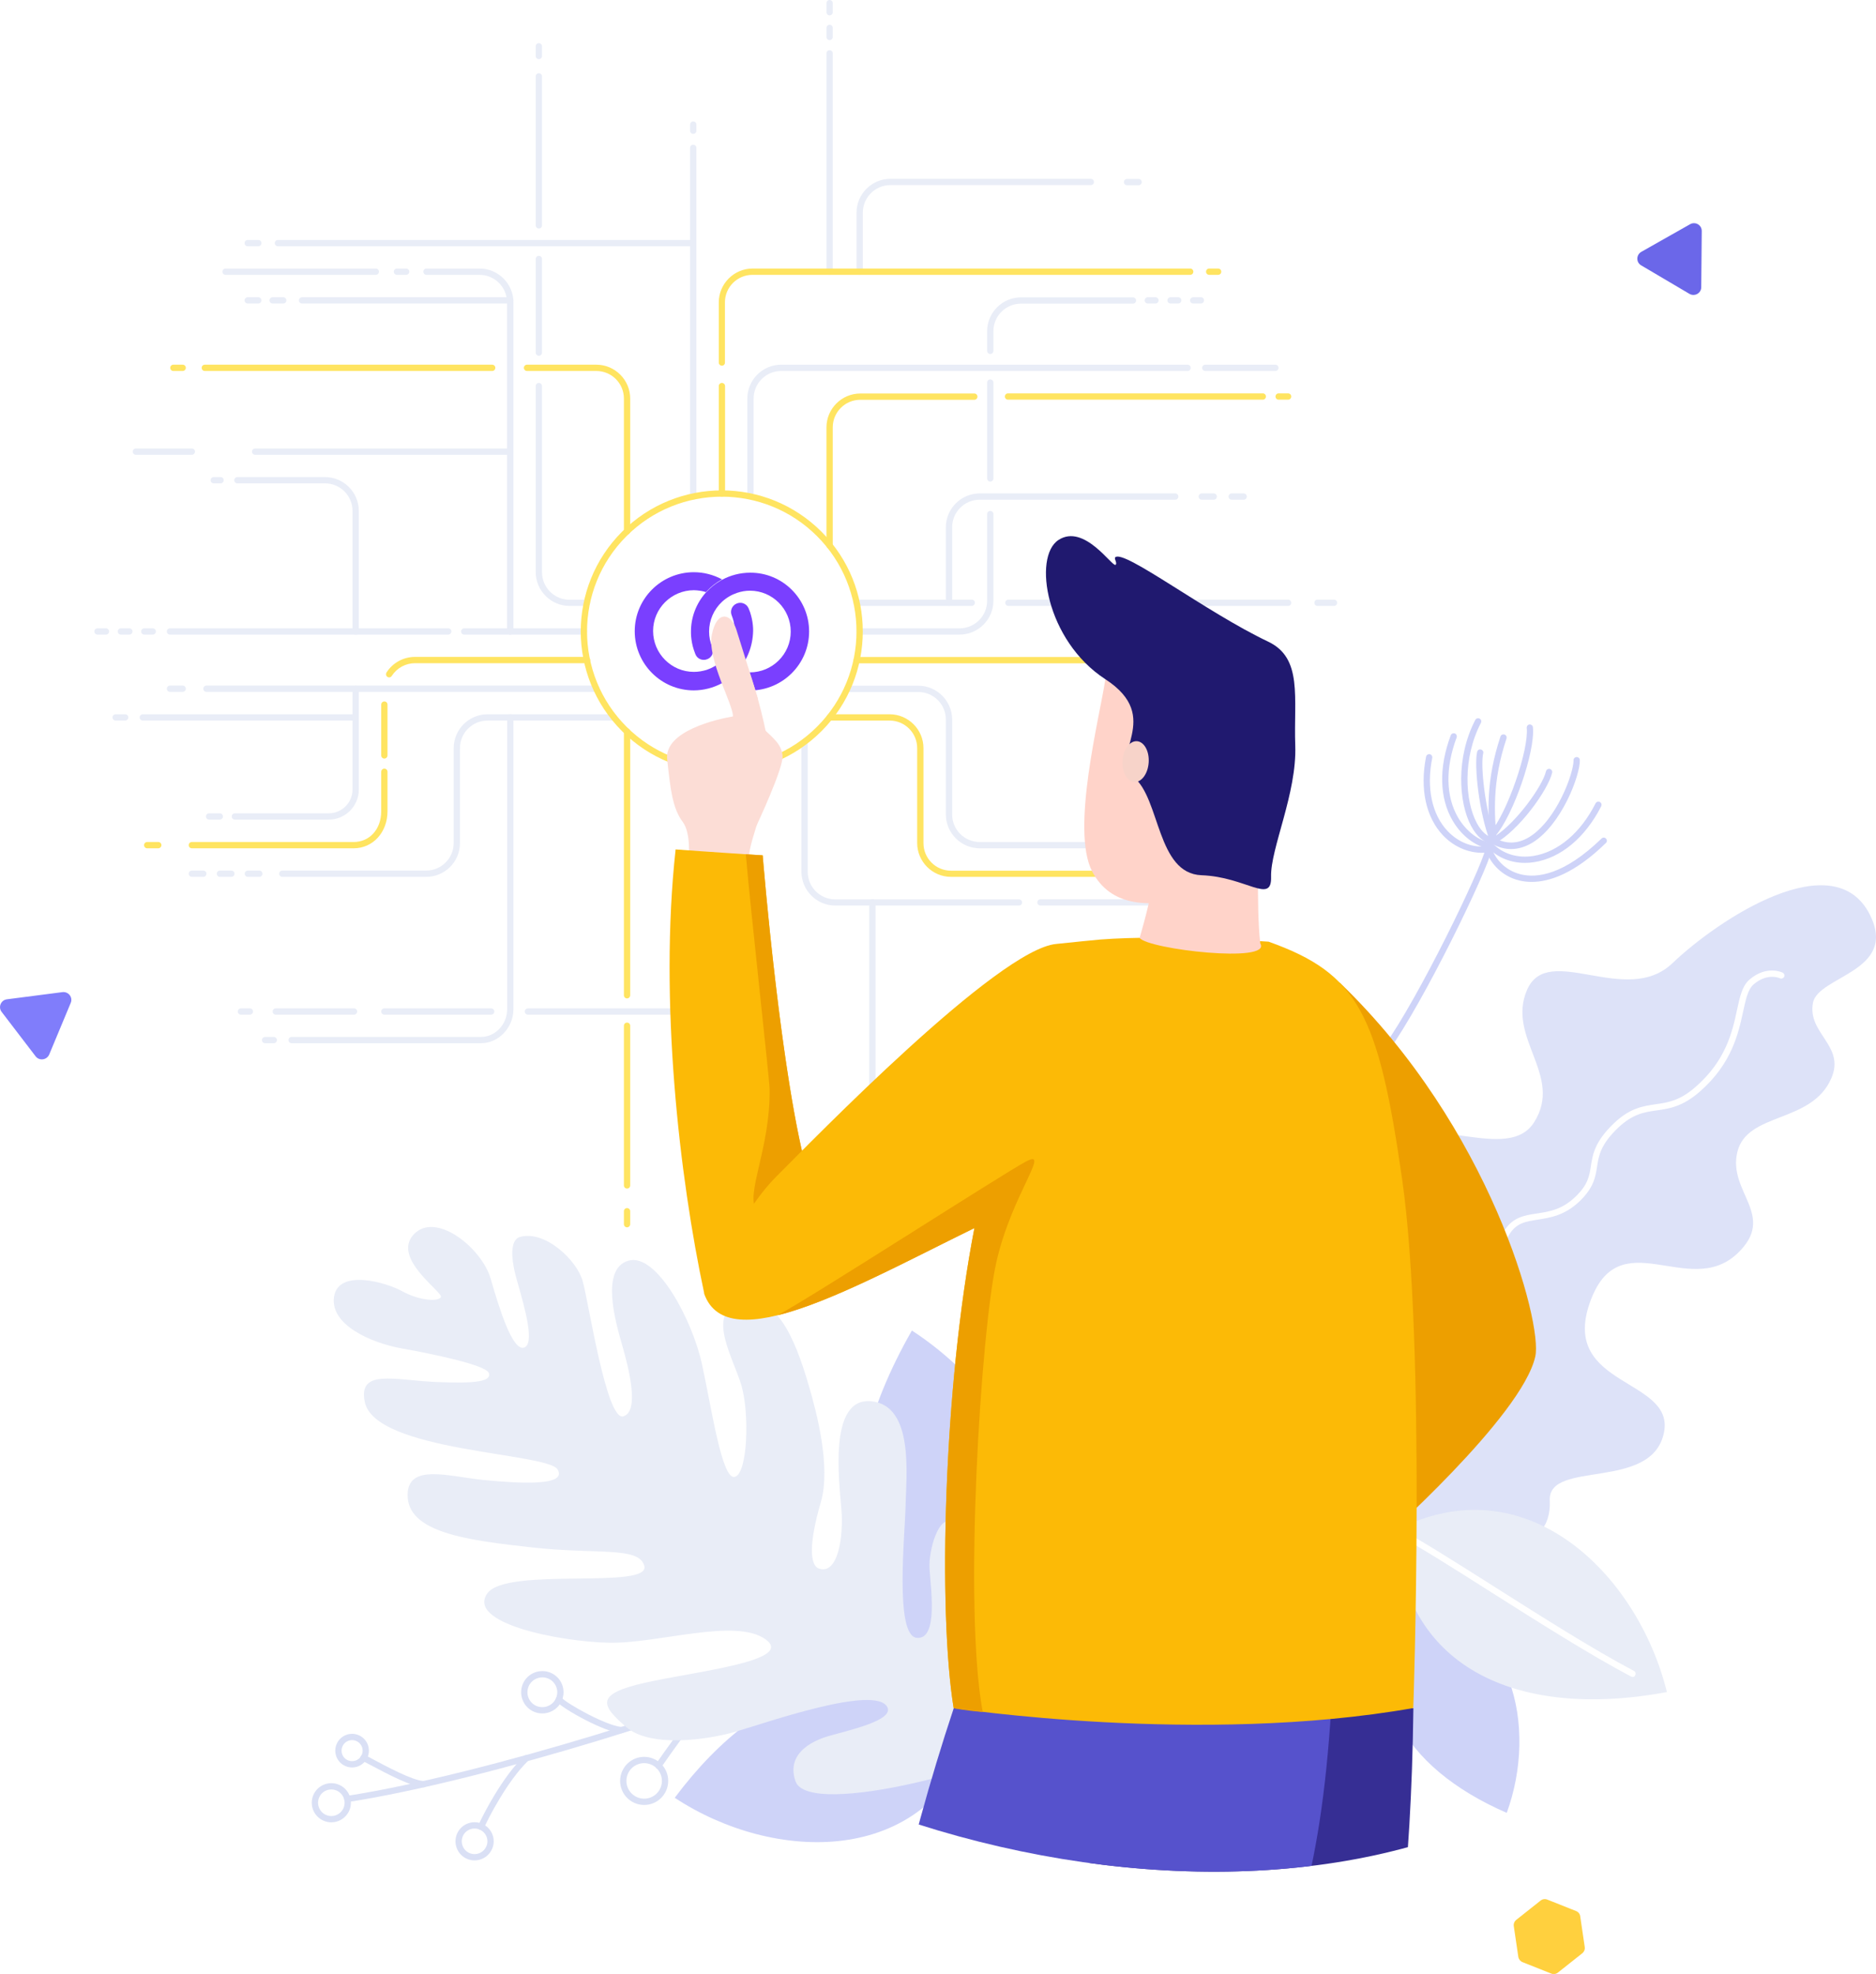 <?xml version="1.0" encoding="utf-8"?>
<!-- Generator: Adobe Illustrator 23.0.6, SVG Export Plug-In . SVG Version: 6.00 Build 0)  -->
<svg version="1.1" xmlns="http://www.w3.org/2000/svg" xmlns:xlink="http://www.w3.org/1999/xlink" x="0px" y="0px"
	 viewBox="0 0 1491.1 1568.6" style="enable-background:new 0 0 1491.1 1568.6;" xml:space="preserve">
<style type="text/css">
	.st0{fill:#DAE0F5;}
	.st1{fill:none;stroke:#DAE0F5;stroke-width:5;stroke-linecap:round;stroke-linejoin:round;}
	.st2{fill:#CED3F8;}
	.st3{fill:#E9EDF7;}
	.st4{fill:#DDE2F8;}
	.st5{fill:#FFFFFF;}
	.st6{display:none;}
	.st7{display:inline;fill:#E9EDF7;}
	.st8{display:inline;fill:#CED3F8;}
	.st9{filter:url(#Adobe_OpacityMaskFilter);}
	.st10{filter:url(#Adobe_OpacityMaskFilter_1_);}
	.st11{mask:url(#SVGID_1_);fill:url(#SVGID_2_);}
	.st12{fill:#7A3FFF;}
	.st13{filter:url(#Adobe_OpacityMaskFilter_2_);}
	.st14{filter:url(#Adobe_OpacityMaskFilter_3_);}
	.st15{mask:url(#SVGID_3_);fill:url(#SVGID_4_);}
	.st16{fill:#FFE461;}
	.st17{fill:none;stroke:#FFE461;stroke-width:5;stroke-linecap:round;stroke-linejoin:round;stroke-miterlimit:10;}
	.st18{clip-path:url(#SVGID_6_);fill:#ED9F00;}
	.st19{clip-path:url(#SVGID_6_);fill:#FCDDD6;}
	.st20{clip-path:url(#SVGID_6_);}
	.st21{fill:#362E94;}
	.st22{fill:#FFD3C9;}
	.st23{fill:#20196F;}
	.st24{fill:#5652CC;}
	.st25{fill:#FCBA06;}
	.st26{fill:#ED9F00;}
	.st27{fill:#F7D3C9;}
	.st28{fill:#FFD03E;}
	.st29{fill:#807DFB;}
	.st30{fill:#6B67E9;}
</style>
<g id="Plants">
	<g>
		<g>
			<path class="st0" d="M276.1,1432.1c-1.2,0-2.3-0.9-2.5-2.1c-0.2-1.4,0.7-2.6,2.1-2.9c109.3-16.9,299.3-77.3,352-104.2
				c1.2-0.6,2.7-0.1,3.4,1.1c0.6,1.2,0.1,2.7-1.1,3.4c-52.9,27-243.8,87.7-353.5,104.6C276.3,1432.1,276.2,1432.1,276.1,1432.1z"/>
		</g>
		<path class="st1" d="M275.3,1437.8c-2.9,6.6-10.6,9.6-17.2,6.7c-6.6-2.9-9.6-10.6-6.7-17.2c2.9-6.6,10.6-9.6,17.2-6.7
			C275.2,1423.5,278.2,1431.2,275.3,1437.8z"/>
		<path class="st1" d="M388.8,1468.3c-2.8,6.4-10.3,9.3-16.7,6.5c-6.4-2.8-9.3-10.3-6.5-16.7c2.8-6.4,10.3-9.3,16.7-6.5
			C388.8,1454.5,391.7,1462,388.8,1468.3z"/>
		<path class="st1" d="M444.2,1350.5c-3.2,7.3-11.7,10.5-18.9,7.4c-7.3-3.2-10.5-11.7-7.4-18.9c3.2-7.3,11.7-10.5,18.9-7.4
			C444.1,1334.8,447.4,1343.2,444.2,1350.5z"/>
		<path class="st1" d="M527.2,1421.9c-3.7,8.4-13.5,12.2-21.9,8.5c-8.4-3.7-12.2-13.5-8.5-21.9c3.7-8.4,13.5-12.2,21.9-8.5
			C527.1,1403.7,530.9,1413.5,527.2,1421.9z"/>
		<path class="st1" d="M289.8,1395.5c-2.4,5.5-8.8,8-14.3,5.6c-5.5-2.4-8-8.8-5.6-14.3c2.4-5.5,8.8-8,14.3-5.6
			C289.7,1383.6,292.2,1390,289.8,1395.5z"/>
		<g>
			<path class="st0" d="M336.7,1420.3c-0.1,0-0.1,0-0.2,0c-9.3-0.6-27.2-9.8-43.3-18.4c-2.2-1.2-4-2.1-5.4-2.8
				c-1.2-0.6-1.7-2.1-1.1-3.4c0.6-1.2,2.1-1.7,3.4-1.1c1.4,0.7,3.3,1.7,5.4,2.9c11.2,6,32.2,17.3,41.2,17.8c1.4,0.1,2.4,1.3,2.3,2.6
				C339.1,1419.3,338,1420.3,336.7,1420.3z"/>
		</g>
		<g>
			<path class="st0" d="M382.4,1454.2c-0.3,0-0.7-0.1-1-0.2c-1.3-0.6-1.8-2-1.3-3.3c4-9.1,19.3-38.7,36.5-55.3c1-1,2.6-0.9,3.5,0.1
				c1,1,0.9,2.6-0.1,3.5c-16.9,16.3-32.3,46.6-35.4,53.8C384.2,1453.6,383.3,1454.2,382.4,1454.2z"/>
		</g>
		<g>
			<path class="st0" d="M493.9,1377.3c-0.1,0-0.1,0-0.2,0c-13.1-0.9-45.3-18.7-51.3-25.1c-0.9-1-0.9-2.6,0.1-3.5
				c1-0.9,2.6-0.9,3.5,0.1c5.3,5.6,36.4,22.7,48,23.5c1.4,0.1,2.4,1.3,2.3,2.7C496.3,1376.3,495.2,1377.3,493.9,1377.3z"/>
		</g>
		<g>
			<path class="st0" d="M523.4,1405.7c-0.5,0-1-0.1-1.4-0.4c-1.1-0.8-1.4-2.3-0.7-3.5c4.3-6.3,31.5-44.8,38.5-51.3
				c1-0.9,2.6-0.9,3.5,0.1c0.9,1,0.9,2.6-0.1,3.5c-6.3,5.8-32.1,42.2-37.7,50.4C524.9,1405.3,524.2,1405.7,523.4,1405.7z"/>
		</g>
	</g>
	<g>
		<g>
			<path class="st2" d="M1217.5,700.8c-3.7,0-6.9-0.4-9.8-1.1c-13.9-3.3-22.4-13.3-26-22.2c-12.4,1.2-25.2-3.7-34.6-13.5
				c-13.8-14.4-18.7-37.3-13.6-62.7c0.3-1.4,1.6-2.2,2.9-2c1.4,0.3,2.2,1.6,2,2.9c-4.8,23.8-0.3,45.1,12.3,58.3
				c8.9,9.3,20.6,13.6,32.2,11.8c1.2-0.2,2.4,0.5,2.7,1.7c2.7,8,10.3,17.7,23.2,20.8c12.7,3.1,34.2,0.6,64.2-28.5
				c1-1,2.6-0.9,3.5,0.1c1,1,0.9,2.6-0.1,3.5C1251.4,694.3,1231.5,700.8,1217.5,700.8z"/>
		</g>
		<g>
			<path class="st2" d="M1212.1,685.7c-10.9,0-21-3.9-28.5-11.2c-11-2-22-10.4-28.9-22.2c-10.7-18.2-11.2-42.4-1.6-68
				c0.5-1.3,1.9-1.9,3.2-1.5c1.3,0.5,1.9,1.9,1.5,3.2c-9.1,24.3-8.7,46.9,1.2,63.8c6.4,10.8,16.4,18.5,26.2,19.9
				c0.5,0.1,1,0.3,1.4,0.7c8.2,8.3,19.6,11.7,32.1,9.8c19.6-3.1,37.6-18.3,49.5-41.8c0.6-1.2,2.1-1.7,3.4-1.1
				c1.2,0.6,1.7,2.1,1.1,3.4c-12.7,24.9-32.1,41.1-53.2,44.4C1216.9,685.5,1214.5,685.7,1212.1,685.7z"/>
		</g>
		<g>
			<path class="st2" d="M1201.1,674.7c-5,0-10-1.3-14.9-4c-6.6-0.9-12.4-5.9-16.9-14.3c-10-18.7-12.2-54.5,3.3-84.3
				c0.6-1.2,2.1-1.7,3.4-1.1c1.2,0.6,1.7,2.1,1.1,3.4c-14.7,28.2-12.7,62.1-3.3,79.6c3.7,7,8.5,11.2,13.5,11.7
				c0.3,0,0.6,0.1,0.9,0.3c9,4.9,18.1,4.7,27.1-0.7c21.9-13.3,35.6-51.1,35.4-61.2c0-1.4,1.1-2.5,2.5-2.5c0,0,0,0,0,0
				c1.4,0,2.5,1.1,2.5,2.5c0.2,12.2-14.6,51.5-37.8,65.6C1212.3,673,1206.7,674.7,1201.1,674.7z"/>
		</g>
		<g>
			<path class="st2" d="M1187,670.8c-0.3,0-0.6-0.1-0.9-0.2c-0.7-0.2-1.2-0.8-1.5-1.4c-9-22.5-13.1-61.2-10.5-71.8
				c0.3-1.3,1.7-2.2,3-1.8c1.3,0.3,2.2,1.7,1.8,3c-2.3,9.4,1.4,44.4,9.2,66c17.1-10.8,38-40,40.7-51.7c0.3-1.3,1.7-2.2,3-1.9
				c1.3,0.3,2.2,1.7,1.9,3c-3.2,13.7-26.4,46.1-45.7,56.4C1187.8,670.7,1187.4,670.8,1187,670.8z"/>
		</g>
		<g>
			<path class="st2" d="M1187,670.8c-1.3,0-2.4-1-2.5-2.3c-1.8-22.1-3.8-47.2,8.1-83.2c0.4-1.3,1.8-2,3.2-1.6c1.3,0.4,2,1.8,1.6,3.2
				c-11.6,35-9.6,59.6-7.8,81.3c0.1,1.4-0.9,2.6-2.3,2.7C1187.1,670.8,1187.1,670.8,1187,670.8z"/>
		</g>
		<g>
			<path class="st2" d="M1186.6,665.2c-0.6,0-1.2-0.2-1.6-0.6c-1-0.9-1.2-2.5-0.2-3.5c13.1-15,30.5-65.3,28.7-82.7
				c-0.1-1.4,0.9-2.6,2.2-2.7c1.4-0.1,2.6,0.9,2.7,2.2c2,19.1-15.6,70.1-29.9,86.5C1187.9,664.9,1187.3,665.2,1186.6,665.2z"/>
		</g>
		<g>
			<path class="st2" d="M1101.8,835.9c-0.5,0-1-0.2-1.5-0.5c-1.1-0.8-1.4-2.4-0.6-3.5c27.8-38.6,77.1-140.4,81.1-157.6
				c0.3-1.3,1.6-2.2,3-1.9c1.3,0.3,2.2,1.6,1.9,3c-4,17.5-53.8,120.5-81.9,159.5C1103.3,835.5,1102.5,835.9,1101.8,835.9z"/>
		</g>
	</g>
	<g>
		<path class="st2" d="M773.5,1378.6c-72.7-72-165-46.6-237.2,50C615,1480.5,735.7,1483.9,773.5,1378.6z"/>
	</g>
	<g>
		<path class="st2" d="M782.9,1342.4c-114-45.7-130-159.6-58.1-285.1C819.5,1119.1,880.9,1250.5,782.9,1342.4z"/>
	</g>
	<path class="st3" d="M814.6,1383.7c-7,16.6-171.6,62.4-182.3,31.8c-8.3-23.8,17-33.3,26.5-36c14.9-4.3,51.5-12.2,46.6-22.7
		c-8.8-18.9-98.7,13-121.1,19.4c-22.4,6.4-67.6,12.9-86.8-4c-19.3-16.8-25.1-25.9,14.7-34.9c39.8-9.1,120.3-17.3,96.3-34.6
		c-24.1-17.3-85.2,3.5-124.5,2.7c-39.4-0.8-113.9-15.6-96.5-39.4c15.6-21.2,130.2-2.4,124.6-21.8c-4.4-15.5-37.5-8.8-88.9-14.5
		c-51.5-5.7-100-11.7-99.2-42.3c0.6-24.6,32.8-14.1,60.6-11.3c27.8,2.7,66.7,5.1,58.6-8.4c-8.1-13.5-145.3-13.9-153.3-53.8
		c-5.3-26.4,24-17.1,56.5-15.7c32.5,1.4,44.1-0.5,42.2-7c-1.9-6.5-45.4-15.4-69.4-19.7c-24-4.3-57-18.6-53.7-41
		c3.4-22.4,41.2-11.6,54.2-4.4c13,7.2,28.5,8.6,30.7,4.7c2.1-3.9-39.1-30.7-21.7-49.7c17.4-19,54.2,10.5,61.3,35
		c7,24.5,17.4,57.4,26.4,54.8c9-2.6,0.9-31-5.5-53.4c-6.4-22.4-3.8-32.7,2.2-34.5c20.1-5.8,45.4,18.5,50,34.9
		c4.7,16.3,18.9,111.5,32.3,107.6c13.3-3.8,4.2-38.9-1-57c-5.2-18.1-17.3-60.2,5.1-66.7c22.4-6.4,50.7,46.9,58.4,82
		c7.7,35,15.9,92.8,26.2,89.8c10.3-3,11.6-50.4,5.3-72.3c-6.3-21.9-28.7-57.9-1.2-65.8c27.5-7.9,42.7,24,55.1,67.1
		c5.2,18,17.5,62.7,9.1,91.2c-9.5,32.5-8.9,50.2-1.4,52.7c14.9,5,19.5-24.7,17.8-46.6c-1.6-21.9-10.8-89.6,23.6-86.4
		c34.4,3.2,27.8,59.6,27.4,82.5c-0.4,22.9-8.9,103.6,8.8,105.5c17.8,1.9,10.8-41.8,10.2-55.5c-0.7-13.8,7.1-42.8,18.4-36.5
		C768.6,1216,827,1354,814.6,1383.7z"/>
	<g>
		<path class="st4" d="M1119.7,1206.1c-40.7-17.9-75.9-83.1-63.3-124.9c12.7-41.8,54.2-40.9,54.7-65.4c0.6-24.6-35.7-62.4-20.7-92.3
			c26.7-53.2,105.2,5.6,128.9-31.6c23.7-37.2-22.2-67.2-5.5-105.4c16.7-38.2,78.7,14.1,115.5-21.1c36.8-35.1,128.5-95.5,157-38.4
			c22.5,45.1-41.3,48.5-45.3,69.9c-4.6,24.4,25.7,33.9,14.7,59.7c-15.5,36.4-67,26.8-74.8,58.8c-7.8,32,31.6,50.5,0.2,80.5
			c-38.9,37.1-94.5-27-117.6,39.7c-23.2,66.8,67.6,59.4,59.1,102.6c-9.3,47.2-92.2,21.4-90.8,54.1
			C1233.7,1236.8,1182.8,1233.8,1119.7,1206.1z"/>
		<g>
			<path class="st5" d="M1109.3,1202.9c-0.2,0-0.4,0-0.7-0.1c-1.3-0.4-2.1-1.8-1.7-3.1c0.9-3.2,0.9-8.4,1-14.4
				c0.1-14.1,0.2-33.4,12.2-44.8c6.2-5.9,13.4-11,20.3-15.8c11.4-8,23.2-16.2,31.2-28.7c16.6-25.7,16.3-50.3,16.1-72
				c-0.2-16.4-0.3-31.9,7.2-44.8c6.9-11.9,16.5-13.4,26.7-14.9c9.7-1.5,19.8-3,30.4-13.1c10.2-9.7,11.3-16.7,12.5-24.7
				c1.4-9,3-19.2,18.1-33.7c12.9-12.4,23.3-13.8,33.3-15.3c9.8-1.4,19.1-2.7,31.7-13.7c24.4-21.2,29.4-44.3,33-61.1
				c2.3-10.8,4.2-19.3,10-24.3c13.3-11.5,25.8-5.8,26.3-5.5c1.2,0.6,1.8,2.1,1.2,3.3c-0.6,1.2-2.1,1.8-3.3,1.2
				c-0.4-0.2-10.1-4.5-20.9,4.8c-4.6,3.9-6.2,11.7-8.4,21.6c-3.8,17.5-9,41.5-34.6,63.8c-13.7,11.9-24.2,13.4-34.3,14.8
				c-9.7,1.4-18.8,2.7-30.6,13.9c-13.9,13.3-15.3,22.2-16.6,30.8c-1.3,8.2-2.6,16.7-14,27.6c-11.8,11.2-23.1,12.9-33.1,14.5
				c-9.7,1.5-17.4,2.6-23.1,12.5c-6.8,11.7-6.6,25.9-6.5,42.3c0.2,22.4,0.5,47.8-16.9,74.8c-8.6,13.3-20.8,21.9-32.6,30.1
				c-7.1,5-13.8,9.7-19.8,15.4c-10.4,10-10.5,27.3-10.6,41.2c0,6.4-0.1,11.9-1.1,15.7C1111.4,1202.2,1110.4,1202.9,1109.3,1202.9z"
				/>
		</g>
	</g>
	<path class="st2" d="M1118.7,1273.2c-40.7,66.7-5.5,130.7,78.9,167.4C1222.3,1373,1203.6,1282.7,1118.7,1273.2z"/>
	<g>
		<path class="st3" d="M1109.3,1216.2c4.8,105.9,92.9,151.2,215.6,128.4C1301.5,1249.9,1212,1162.6,1109.3,1216.2z"/>
		<g>
			<path class="st5" d="M1297.7,1332.6c-0.4,0-0.8-0.1-1.2-0.3c-32.8-17.3-74.6-43.8-111.5-67.2c-30.4-19.3-59.1-37.5-77-46.8
				c-1.2-0.6-1.7-2.1-1.1-3.4c0.6-1.2,2.1-1.7,3.4-1.1c18.1,9.4,46.8,27.7,77.3,47c36.8,23.3,78.5,49.8,111.1,67
				c1.2,0.6,1.7,2.2,1,3.4C1299.5,1332.2,1298.6,1332.6,1297.7,1332.6z"/>
		</g>
	</g>
</g>
<g id="Linear_elements">
	<g class="st6">
		
			<ellipse transform="matrix(5.530060e-02 -0.999 0.999 5.530060e-02 41.001 1046.913)" class="st7" cx="573.8" cy="501.8" rx="53.7" ry="53.7"/>
		
			<ellipse transform="matrix(5.530080e-02 -0.999 0.999 5.530080e-02 41.001 1046.913)" class="st8" cx="573.8" cy="501.8" rx="27.4" ry="27.4"/>
	</g>
	<g>
		<defs>
			<filter id="Adobe_OpacityMaskFilter" filterUnits="userSpaceOnUse" x="549.2" y="454.9" width="93.9" height="93.9">
				<feFlood  style="flood-color:white;flood-opacity:1" result="back"/>
				<feBlend  in="SourceGraphic" in2="back" mode="normal"/>
			</filter>
		</defs>
		<mask maskUnits="userSpaceOnUse" x="549.2" y="454.9" width="93.9" height="93.9" id="SVGID_1_">
			<g class="st9">
				<defs>
					<filter id="Adobe_OpacityMaskFilter_1_" filterUnits="userSpaceOnUse" x="549.2" y="454.9" width="93.9" height="93.9">
						<feFlood  style="flood-color:white;flood-opacity:1" result="back"/>
						<feBlend  in="SourceGraphic" in2="back" mode="normal"/>
					</filter>
				</defs>
				<mask maskUnits="userSpaceOnUse" x="549.2" y="454.9" width="93.9" height="93.9" id="SVGID_1_">
					<g class="st10">
					</g>
				</mask>
				
					<linearGradient id="SVGID_2_" gradientUnits="userSpaceOnUse" x1="582.645" y1="458.902" x2="610.26" y2="539.191" gradientTransform="matrix(1 7.915564e-04 -7.915564e-04 1 -7.625255e-02 1.851)">
					<stop  offset="0" style="stop-color:#FFFFFF"/>
					<stop  offset="0.111" style="stop-color:#F5F5F5"/>
					<stop  offset="0.297" style="stop-color:#DBDBDB"/>
					<stop  offset="0.536" style="stop-color:#B1B1B1"/>
					<stop  offset="0.816" style="stop-color:#777777"/>
					<stop  offset="1" style="stop-color:#4D4D4D"/>
				</linearGradient>
				<path class="st11" d="M643.1,501.8c0,25.9-21.1,46.9-47,46.9c-7.8,0-15.5-2-22.4-5.7l0.2-0.1l0.7-0.4l0,0
					c4.2-2.4,7.9-5.4,11.2-8.9l0.2-0.2l0.5-0.5c0,0,0,0,0,0c3.1,1,6.3,1.4,9.5,1.4c17.9,0,32.5-14.5,32.5-32.4
					c0-17.9-14.5-32.5-32.4-32.5c-3.5,0-6.9,0.6-10.2,1.7c-4.4,1.5-8.4,3.8-11.9,7c-6.6,6.1-10.4,14.8-10.4,23.8
					c0,4.3,0.9,8.6,2.6,12.5c1.5,3.6-0.1,7.7-3.7,9.3c-0.1,0-0.2,0.1-0.3,0.1c-3.7,1.6-8.1-0.2-9.5-4c-0.4-1.1-0.8-2.3-1.2-3.3
					c-1.2-3.6-1.9-7.3-2.2-11.1c-0.1-1.2-0.1-2.4-0.1-3.5c0-11.5,4.2-22.4,11.8-31l0,0l0.5-0.5c0,0,0.2-0.2,0.2-0.2
					c3.3-3.5,7-6.5,11.2-8.9l0,0l0.7-0.4c0,0,0.2-0.1,0.2-0.1c6.8-3.7,14.6-5.7,22.4-5.7C622.1,454.9,643.1,476,643.1,501.8z"/>
			</g>
		</mask>
		<path class="st12" d="M643.1,501.8c0,25.9-21.1,46.9-47,46.9c-7.8,0-15.5-2-22.4-5.7l0.2-0.1l0.7-0.4l0,0
			c4.2-2.4,7.9-5.4,11.2-8.9l0.2-0.2l0.5-0.5c0,0,0,0,0,0c3.1,1,6.3,1.4,9.5,1.4c17.9,0,32.5-14.5,32.5-32.4
			c0-17.9-14.5-32.5-32.4-32.5c-3.5,0-6.9,0.6-10.2,1.7c-4.4,1.5-8.4,3.8-11.9,7c-6.6,6.1-10.4,14.8-10.4,23.8
			c0,4.3,0.9,8.6,2.6,12.5c1.5,3.6-0.1,7.7-3.7,9.3c-0.1,0-0.2,0.1-0.3,0.1c-3.7,1.6-8.1-0.2-9.5-4c-0.4-1.1-0.8-2.3-1.2-3.3
			c-1.2-3.6-1.9-7.3-2.2-11.1c-0.1-1.2-0.1-2.4-0.1-3.5c0-11.5,4.2-22.4,11.8-31l0,0l0.5-0.5c0,0,0.2-0.2,0.2-0.2
			c3.3-3.5,7-6.5,11.2-8.9l0,0l0.7-0.4c0,0,0.2-0.1,0.2-0.1c6.8-3.7,14.6-5.7,22.4-5.7C622.1,454.9,643.1,476,643.1,501.8z"/>
		<defs>
			<filter id="Adobe_OpacityMaskFilter_2_" filterUnits="userSpaceOnUse" x="504.4" y="454.8" width="93.9" height="93.9">
				<feFlood  style="flood-color:white;flood-opacity:1" result="back"/>
				<feBlend  in="SourceGraphic" in2="back" mode="normal"/>
			</filter>
		</defs>
		<mask maskUnits="userSpaceOnUse" x="504.4" y="454.8" width="93.9" height="93.9" id="SVGID_3_">
			<g class="st13">
				<defs>
					<filter id="Adobe_OpacityMaskFilter_3_" filterUnits="userSpaceOnUse" x="504.4" y="454.8" width="93.9" height="93.9">
						<feFlood  style="flood-color:white;flood-opacity:1" result="back"/>
						<feBlend  in="SourceGraphic" in2="back" mode="normal"/>
					</filter>
				</defs>
				<mask maskUnits="userSpaceOnUse" x="504.4" y="454.8" width="93.9" height="93.9" id="SVGID_3_">
					<g class="st14">
					</g>
				</mask>
				
					<linearGradient id="SVGID_4_" gradientUnits="userSpaceOnUse" x1="540.573" y1="466.728" x2="568.188" y2="547.018" gradientTransform="matrix(1 7.915564e-04 -7.915564e-04 1 -7.625255e-02 1.851)">
					<stop  offset="0" style="stop-color:#4D4D4D"/>
					<stop  offset="0.184" style="stop-color:#777777"/>
					<stop  offset="0.464" style="stop-color:#B1B1B1"/>
					<stop  offset="0.703" style="stop-color:#DBDBDB"/>
					<stop  offset="0.889" style="stop-color:#F5F5F5"/>
					<stop  offset="1" style="stop-color:#FFFFFF"/>
				</linearGradient>
				<path class="st15" d="M586.6,532.8L586.6,532.8l-0.5,0.5c0,0-0.2,0.2-0.2,0.2c-3.3,3.5-7,6.5-11.2,8.9l0,0l-0.7,0.4
					c0,0-0.2,0.1-0.2,0.1c-6.8,3.7-14.6,5.7-22.4,5.7c-25.9,0-46.9-21.1-46.9-47c0-25.9,21.1-46.9,47-46.9c7.8,0,15.5,2,22.4,5.7
					l-0.2,0.1l-0.7,0.4l0,0c-4.2,2.4-8,5.4-11.2,8.9l-0.2,0.2l-0.5,0.5c0,0,0,0,0,0c-3.1-1-6.3-1.4-9.5-1.5
					c-17.9,0-32.5,14.5-32.5,32.4c0,17.9,14.5,32.5,32.4,32.5c3.5,0,6.9-0.6,10.2-1.6c4.4-1.5,8.4-3.8,11.9-7
					c6.6-6.1,10.4-14.8,10.4-23.8c0-3.5-0.5-6.9-1.6-10.2c-0.3-0.8-0.5-1.5-0.8-2.2c-1.5-3.6,0.1-7.8,3.7-9.4c0.1,0,0.1-0.1,0.2-0.1
					c3.7-1.6,7.9,0.1,9.5,3.8c0.4,1,0.8,2,1.2,3.1c1.1,3.4,1.9,6.9,2.2,10.4c0.2,1.5,0.2,3.1,0.2,4.6
					C598.3,513.3,594.1,524.2,586.6,532.8z"/>
			</g>
		</mask>
		<path class="st12" d="M586.6,532.8L586.6,532.8l-0.5,0.5c0,0-0.2,0.2-0.2,0.2c-3.3,3.5-7,6.5-11.2,8.9l0,0l-0.7,0.4
			c0,0-0.2,0.1-0.2,0.1c-6.8,3.7-14.6,5.7-22.4,5.7c-25.9,0-46.9-21.1-46.9-47c0-25.9,21.1-46.9,47-46.9c7.8,0,15.5,2,22.4,5.7
			l-0.2,0.1l-0.7,0.4l0,0c-4.2,2.4-8,5.4-11.2,8.9l-0.2,0.2l-0.5,0.5c0,0,0,0,0,0c-3.1-1-6.3-1.4-9.5-1.5
			c-17.9,0-32.5,14.5-32.5,32.4c0,17.9,14.5,32.5,32.4,32.5c3.5,0,6.9-0.6,10.2-1.6c4.4-1.5,8.4-3.8,11.9-7
			c6.6-6.1,10.4-14.8,10.4-23.8c0-3.5-0.5-6.9-1.6-10.2c-0.3-0.8-0.5-1.5-0.8-2.2c-1.5-3.6,0.1-7.8,3.7-9.4c0.1,0,0.1-0.1,0.2-0.1
			c3.7-1.6,7.9,0.1,9.5,3.8c0.4,1,0.8,2,1.2,3.1c1.1,3.4,1.9,6.9,2.2,10.4c0.2,1.5,0.2,3.1,0.2,4.6
			C598.3,513.3,594.1,524.2,586.6,532.8z"/>
	</g>
	<g>
		<path class="st16" d="M573.8,394.7c-1.4,0-2.5-1.1-2.5-2.5v-85.4c0-1.4,1.1-2.5,2.5-2.5c1.4,0,2.5,1.1,2.5,2.5v85.4
			C576.3,393.6,575.1,394.7,573.8,394.7z"/>
	</g>
	<g>
		<path class="st3" d="M1013.7,294.8H958c-1.4,0-2.5-1.1-2.5-2.5c0-1.4,1.1-2.5,2.5-2.5h55.7c1.4,0,2.5,1.1,2.5,2.5
			C1016.2,293.7,1015,294.8,1013.7,294.8z"/>
	</g>
	<g>
		<path class="st3" d="M596.5,394.7c-1.4,0-2.5-1.1-2.5-2.5v-75.5c0-14.8,12.1-26.9,26.9-26.9h323c1.4,0,2.5,1.1,2.5,2.5
			c0,1.4-1.1,2.5-2.5,2.5h-323c-12.1,0-21.9,9.8-21.9,21.9v75.5C599,393.6,597.9,394.7,596.5,394.7z"/>
	</g>
	<g>
		<path class="st16" d="M1023.8,317.6h-7.5c-1.4,0-2.5-1.1-2.5-2.5c0-1.4,1.1-2.5,2.5-2.5h7.5c1.4,0,2.5,1.1,2.5,2.5
			C1026.3,316.5,1025.2,317.6,1023.8,317.6z"/>
	</g>
	<g>
		<path class="st16" d="M1003.7,317.6H801.2c-1.4,0-2.5-1.1-2.5-2.5c0-1.4,1.1-2.5,2.5-2.5h202.5c1.4,0,2.5,1.1,2.5,2.5
			C1006.2,316.5,1005.1,317.6,1003.7,317.6z"/>
	</g>
	<g>
		<path class="st16" d="M659.4,436c-1.4,0-2.5-1.1-2.5-2.5v-93.9c0-14.8,12.1-26.9,26.9-26.9h90.6c1.4,0,2.5,1.1,2.5,2.5
			c0,1.4-1.1,2.5-2.5,2.5h-90.6c-12.1,0-21.9,9.8-21.9,21.9v93.9C661.9,434.8,660.8,436,659.4,436z"/>
	</g>
	<g>
		<path class="st3" d="M905,147.2h-9.2c-1.4,0-2.5-1.1-2.5-2.5c0-1.4,1.1-2.5,2.5-2.5h9.2c1.4,0,2.5,1.1,2.5,2.5
			C907.5,146.1,906.4,147.2,905,147.2z"/>
	</g>
	<g>
		<path class="st3" d="M683.3,218.4c-1.4,0-2.5-1.1-2.5-2.5v-46.9c0-14.8,12.1-26.9,26.9-26.9H867c1.4,0,2.5,1.1,2.5,2.5
			c0,1.4-1.1,2.5-2.5,2.5H707.7c-12.1,0-21.9,9.8-21.9,21.9v46.9C685.8,217.3,684.7,218.4,683.3,218.4z"/>
	</g>
	<g>
		<path class="st3" d="M121.4,504.3h-6.7c-1.4,0-2.5-1.1-2.5-2.5c0-1.4,1.1-2.5,2.5-2.5h6.7c1.4,0,2.5,1.1,2.5,2.5
			C123.9,503.2,122.8,504.3,121.4,504.3z"/>
	</g>
	<g>
		<path class="st3" d="M102.8,504.3h-6.7c-1.4,0-2.5-1.1-2.5-2.5c0-1.4,1.1-2.5,2.5-2.5h6.7c1.4,0,2.5,1.1,2.5,2.5
			C105.3,503.2,104.2,504.3,102.8,504.3z"/>
	</g>
	<g>
		<path class="st3" d="M84.2,504.3h-6.7c-1.4,0-2.5-1.1-2.5-2.5c0-1.4,1.1-2.5,2.5-2.5h6.7c1.4,0,2.5,1.1,2.5,2.5
			C86.7,503.2,85.6,504.3,84.2,504.3z"/>
	</g>
	<g>
		<path class="st3" d="M356.2,504.3H135.1c-1.4,0-2.5-1.1-2.5-2.5c0-1.4,1.1-2.5,2.5-2.5h221.2c1.4,0,2.5,1.1,2.5,2.5
			C358.7,503.2,357.6,504.3,356.2,504.3z"/>
	</g>
	<g>
		<path class="st3" d="M464.2,504.3H369c-1.4,0-2.5-1.1-2.5-2.5c0-1.4,1.1-2.5,2.5-2.5h95.2c1.4,0,2.5,1.1,2.5,2.5
			C466.7,503.2,465.5,504.3,464.2,504.3z"/>
	</g>
	<g>
		<path class="st3" d="M551,106.4c-1.4,0-2.5-1.1-2.5-2.5V99c0-1.4,1.1-2.5,2.5-2.5c1.4,0,2.5,1.1,2.5,2.5v4.9
			C553.5,105.3,552.4,106.4,551,106.4z"/>
	</g>
	<g>
		<path class="st3" d="M551,397.1c-1.4,0-2.5-1.1-2.5-2.5V117.5c0-1.4,1.1-2.5,2.5-2.5c1.4,0,2.5,1.1,2.5,2.5v277.1
			C553.5,396,552.4,397.1,551,397.1z"/>
	</g>
	<g>
		<path class="st3" d="M918.4,241.2h-6.1c-1.4,0-2.5-1.1-2.5-2.5c0-1.4,1.1-2.5,2.5-2.5h6.1c1.4,0,2.5,1.1,2.5,2.5
			C920.9,240.1,919.8,241.2,918.4,241.2z"/>
	</g>
	<g>
		<path class="st3" d="M936.5,241.2h-6.1c-1.4,0-2.5-1.1-2.5-2.5c0-1.4,1.1-2.5,2.5-2.5h6.1c1.4,0,2.5,1.1,2.5,2.5
			C939,240.1,937.8,241.2,936.5,241.2z"/>
	</g>
	<g>
		<path class="st3" d="M954.5,241.2h-6.1c-1.4,0-2.5-1.1-2.5-2.5c0-1.4,1.1-2.5,2.5-2.5h6.1c1.4,0,2.5,1.1,2.5,2.5
			C957,240.1,955.9,241.2,954.5,241.2z"/>
	</g>
	<g>
		<path class="st3" d="M787.1,281.3c-1.4,0-2.5-1.1-2.5-2.5v-15.6c0-14.8,12.1-26.9,26.9-26.9h89c1.4,0,2.5,1.1,2.5,2.5
			c0,1.4-1.1,2.5-2.5,2.5h-89c-12.1,0-21.9,9.8-21.9,21.9v15.6C789.6,280.1,788.5,281.3,787.1,281.3z"/>
	</g>
	<g>
		<path class="st3" d="M787.1,382.7c-1.4,0-2.5-1.1-2.5-2.5v-76.2c0-1.4,1.1-2.5,2.5-2.5c1.4,0,2.5,1.1,2.5,2.5v76.2
			C789.6,381.6,788.5,382.7,787.1,382.7z"/>
	</g>
	<g>
		<path class="st3" d="M762.7,504.3h-79.4c-1.4,0-2.5-1.1-2.5-2.5c0-1.4,1.1-2.5,2.5-2.5h79.4c12.1,0,21.9-9.8,21.9-21.9v-68.9
			c0-1.4,1.1-2.5,2.5-2.5c1.4,0,2.5,1.1,2.5,2.5v68.9C789.6,492.2,777.5,504.3,762.7,504.3z"/>
	</g>
	<g>
		<path class="st16" d="M1001.8,527.1H681c-1.4,0-2.5-1.1-2.5-2.5c0-1.4,1.1-2.5,2.5-2.5h320.8c1.4,0,2.5,1.1,2.5,2.5
			C1004.3,525.9,1003.2,527.1,1001.8,527.1z"/>
	</g>
	<g>
		<path class="st3" d="M1060.3,481.5h-13.1c-1.4,0-2.5-1.1-2.5-2.5c0-1.4,1.1-2.5,2.5-2.5h13.1c1.4,0,2.5,1.1,2.5,2.5
			C1062.8,480.4,1061.7,481.5,1060.3,481.5z"/>
	</g>
	<g>
		<path class="st3" d="M1023.8,481.5H801.5c-1.4,0-2.5-1.1-2.5-2.5c0-1.4,1.1-2.5,2.5-2.5h222.3c1.4,0,2.5,1.1,2.5,2.5
			C1026.3,480.4,1025.2,481.5,1023.8,481.5z"/>
	</g>
	<g>
		<path class="st3" d="M772.3,481.5H681c-1.4,0-2.5-1.1-2.5-2.5c0-1.4,1.1-2.5,2.5-2.5h91.4c1.4,0,2.5,1.1,2.5,2.5
			C774.8,480.4,773.7,481.5,772.3,481.5z"/>
	</g>
	<g>
		<path class="st3" d="M946.4,674.1H778.7c-14.8,0-26.9-12.1-26.9-26.9v-75.4c0-12.1-9.8-21.9-21.9-21.9h-56.5
			c-1.4,0-2.5-1.1-2.5-2.5c0-1.4,1.1-2.5,2.5-2.5h56.5c14.8,0,26.9,12.1,26.9,26.9v75.4c0,12.1,9.8,21.9,21.9,21.9h167.8
			c1.4,0,2.5,1.1,2.5,2.5C948.9,672.9,947.8,674.1,946.4,674.1z"/>
	</g>
	<g>
		<path class="st16" d="M125.8,674.1h-8.8c-1.4,0-2.5-1.1-2.5-2.5c0-1.4,1.1-2.5,2.5-2.5h8.8c1.4,0,2.5,1.1,2.5,2.5
			C128.3,672.9,127.2,674.1,125.8,674.1z"/>
	</g>
	<g>
		<path class="st16" d="M281.1,674.1H152.5c-1.4,0-2.5-1.1-2.5-2.5c0-1.4,1.1-2.5,2.5-2.5h128.6c12.7,0,21.9-10.2,21.9-24.4v-31.4
			c0-1.4,1.1-2.5,2.5-2.5c1.4,0,2.5,1.1,2.5,2.5v31.4C308,661.4,296.4,674.1,281.1,674.1z"/>
	</g>
	<g>
		<path class="st16" d="M305.5,602.8c-1.4,0-2.5-1.1-2.5-2.5v-40.4c0-1.4,1.1-2.5,2.5-2.5c1.4,0,2.5,1.1,2.5,2.5v40.4
			C308,601.7,306.8,602.8,305.5,602.8z"/>
	</g>
	<g>
		<path class="st16" d="M309.3,538.3c-0.5,0-0.9-0.1-1.3-0.4c-1.2-0.7-1.5-2.3-0.8-3.5c5-7.8,13.5-12.4,22.7-12.4h136.7
			c1.4,0,2.5,1.1,2.5,2.5c0,1.4-1.1,2.5-2.5,2.5H329.9c-7.5,0-14.4,3.8-18.5,10.1C310.9,537.9,310.1,538.3,309.3,538.3z"/>
	</g>
	<g>
		<path class="st3" d="M145.2,549.8h-10.1c-1.4,0-2.5-1.1-2.5-2.5c0-1.4,1.1-2.5,2.5-2.5h10.1c1.4,0,2.5,1.1,2.5,2.5
			C147.7,548.7,146.5,549.8,145.2,549.8z"/>
	</g>
	<g>
		<path class="st3" d="M474.1,549.8H164.1c-1.4,0-2.5-1.1-2.5-2.5c0-1.4,1.1-2.5,2.5-2.5h309.9c1.4,0,2.5,1.1,2.5,2.5
			C476.6,548.7,475.4,549.8,474.1,549.8z"/>
	</g>
	<g>
		<path class="st3" d="M206.1,696.8H197c-1.4,0-2.5-1.1-2.5-2.5c0-1.4,1.1-2.5,2.5-2.5h9.1c1.4,0,2.5,1.1,2.5,2.5
			C208.6,695.7,207.5,696.8,206.1,696.8z"/>
	</g>
	<g>
		<path class="st3" d="M183.9,696.8h-9.1c-1.4,0-2.5-1.1-2.5-2.5c0-1.4,1.1-2.5,2.5-2.5h9.1c1.4,0,2.5,1.1,2.5,2.5
			C186.4,695.7,185.2,696.8,183.9,696.8z"/>
	</g>
	<g>
		<path class="st3" d="M161.6,696.8h-9.1c-1.4,0-2.5-1.1-2.5-2.5c0-1.4,1.1-2.5,2.5-2.5h9.1c1.4,0,2.5,1.1,2.5,2.5
			C164.1,695.7,163,696.8,161.6,696.8z"/>
	</g>
	<g>
		<path class="st3" d="M338.7,696.8H224.4c-1.4,0-2.5-1.1-2.5-2.5c0-1.4,1.1-2.5,2.5-2.5h114.3c12.1,0,21.9-9.8,21.9-21.9v-75.4
			c0-14.8,12.1-26.9,26.9-26.9h100.6c1.4,0,2.5,1.1,2.5,2.5c0,1.4-1.1,2.5-2.5,2.5H387.5c-12.1,0-21.9,9.8-21.9,21.9V670
			C365.6,684.8,353.6,696.8,338.7,696.8z"/>
	</g>
	<g>
		<path class="st3" d="M964.7,397.1h-9.5c-1.4,0-2.5-1.1-2.5-2.5c0-1.4,1.1-2.5,2.5-2.5h9.5c1.4,0,2.5,1.1,2.5,2.5
			C967.2,396,966.1,397.1,964.7,397.1z"/>
	</g>
	<g>
		<path class="st3" d="M988.5,397.1H979c-1.4,0-2.5-1.1-2.5-2.5c0-1.4,1.1-2.5,2.5-2.5h9.5c1.4,0,2.5,1.1,2.5,2.5
			C991,396,989.9,397.1,988.5,397.1z"/>
	</g>
	<g>
		<path class="st3" d="M754.3,481.5c-1.4,0-2.5-1.1-2.5-2.5v-60c0-14.8,12.1-26.9,26.9-26.9h155.4c1.4,0,2.5,1.1,2.5,2.5
			c0,1.4-1.1,2.5-2.5,2.5H778.7c-12.1,0-21.9,9.8-21.9,21.9v60C756.8,480.4,755.7,481.5,754.3,481.5z"/>
	</g>
	<g>
		<path class="st3" d="M198.6,806.3h-7.1c-1.4,0-2.5-1.1-2.5-2.5c0-1.4,1.1-2.5,2.5-2.5h7.1c1.4,0,2.5,1.1,2.5,2.5
			C201.1,805.1,200,806.3,198.6,806.3z"/>
	</g>
	<g>
		<path class="st3" d="M281.4,806.3h-62.2c-1.4,0-2.5-1.1-2.5-2.5c0-1.4,1.1-2.5,2.5-2.5h62.2c1.4,0,2.5,1.1,2.5,2.5
			C283.9,805.1,282.8,806.3,281.4,806.3z"/>
	</g>
	<g>
		<path class="st3" d="M390.4,806.3h-84.9c-1.4,0-2.5-1.1-2.5-2.5c0-1.4,1.1-2.5,2.5-2.5h84.9c1.4,0,2.5,1.1,2.5,2.5
			C392.9,805.1,391.8,806.3,390.4,806.3z"/>
	</g>
	<g>
		<path class="st3" d="M573.8,806.3H419.6c-1.4,0-2.5-1.1-2.5-2.5c0-1.4,1.1-2.5,2.5-2.5h151.6V611.4c0-1.4,1.1-2.5,2.5-2.5
			c1.4,0,2.5,1.1,2.5,2.5v192.4C576.3,805.1,575.1,806.3,573.8,806.3z"/>
	</g>
	<g>
		<path class="st3" d="M217.6,829h-6.9c-1.4,0-2.5-1.1-2.5-2.5c0-1.4,1.1-2.5,2.5-2.5h6.9c1.4,0,2.5,1.1,2.5,2.5
			C220.1,827.9,219,829,217.6,829z"/>
	</g>
	<g>
		<path class="st3" d="M382.3,829H231.8c-1.4,0-2.5-1.1-2.5-2.5c0-1.4,1.1-2.5,2.5-2.5h150.6c11.2,0,20.7-10,20.7-21.9v-232
			c0-1.4,1.1-2.5,2.5-2.5c1.4,0,2.5,1.1,2.5,2.5v232C408,816.7,396.3,829,382.3,829z"/>
	</g>
	<g>
		<path class="st3" d="M174.7,651.3h-8.5c-1.4,0-2.5-1.1-2.5-2.5c0-1.4,1.1-2.5,2.5-2.5h8.5c1.4,0,2.5,1.1,2.5,2.5
			C177.2,650.2,176.1,651.3,174.7,651.3z"/>
	</g>
	<g>
		<path class="st3" d="M261.3,651.3h-74.6c-1.4,0-2.5-1.1-2.5-2.5c0-1.4,1.1-2.5,2.5-2.5h74.6c10.4,0,18.9-8.5,18.9-18.9v-80
			c0-1.4,1.1-2.5,2.5-2.5c1.4,0,2.5,1.1,2.5,2.5v80C285.2,640.6,274.5,651.3,261.3,651.3z"/>
	</g>
	<g>
		<path class="st3" d="M298.7,218.4H179.3c-1.4,0-2.5-1.1-2.5-2.5c0-1.4,1.1-2.5,2.5-2.5h119.4c1.4,0,2.5,1.1,2.5,2.5
			C301.2,217.3,300.1,218.4,298.7,218.4z"/>
	</g>
	<g>
		<path class="st3" d="M322.8,218.4h-7.3c-1.4,0-2.5-1.1-2.5-2.5c0-1.4,1.1-2.5,2.5-2.5h7.3c1.4,0,2.5,1.1,2.5,2.5
			C325.3,217.3,324.2,218.4,322.8,218.4z"/>
	</g>
	<g>
		<path class="st3" d="M405.5,504.3c-1.4,0-2.5-1.1-2.5-2.5V240.3c0-12.1-9.8-21.9-21.9-21.9H339c-1.4,0-2.5-1.1-2.5-2.5
			c0-1.4,1.1-2.5,2.5-2.5h42.2c14.8,0,26.9,12.1,26.9,26.9v261.5C408,503.2,406.9,504.3,405.5,504.3z"/>
	</g>
	<g>
		<path class="st3" d="M225.1,241.2h-8.4c-1.4,0-2.5-1.1-2.5-2.5c0-1.4,1.1-2.5,2.5-2.5h8.4c1.4,0,2.5,1.1,2.5,2.5
			C227.6,240.1,226.5,241.2,225.1,241.2z"/>
	</g>
	<g>
		<path class="st3" d="M205.3,241.2h-8.4c-1.4,0-2.5-1.1-2.5-2.5c0-1.4,1.1-2.5,2.5-2.5h8.4c1.4,0,2.5,1.1,2.5,2.5
			C207.8,240.1,206.7,241.2,205.3,241.2z"/>
	</g>
	<g>
		<path class="st3" d="M405.5,241.2H240.1c-1.4,0-2.5-1.1-2.5-2.5c0-1.4,1.1-2.5,2.5-2.5h165.5c1.4,0,2.5,1.1,2.5,2.5
			C408,240.1,406.9,241.2,405.5,241.2z"/>
	</g>
	<g>
		<path class="st3" d="M466.5,481.5h-13.8c-14.8,0-26.9-12.1-26.9-26.9V306.8c0-1.4,1.1-2.5,2.5-2.5c1.4,0,2.5,1.1,2.5,2.5v147.9
			c0,12.1,9.8,21.9,21.9,21.9h13.8c1.4,0,2.5,1.1,2.5,2.5C469,480.4,467.9,481.5,466.5,481.5z"/>
	</g>
	<g>
		<path class="st3" d="M428.3,282.7c-1.4,0-2.5-1.1-2.5-2.5v-74.4c0-1.4,1.1-2.5,2.5-2.5c1.4,0,2.5,1.1,2.5,2.5v74.4
			C430.8,281.6,429.7,282.7,428.3,282.7z"/>
	</g>
	<g>
		<path class="st3" d="M428.3,181.6c-1.4,0-2.5-1.1-2.5-2.5V60.7c0-1.4,1.1-2.5,2.5-2.5c1.4,0,2.5,1.1,2.5,2.5v118.5
			C430.8,180.5,429.7,181.6,428.3,181.6z"/>
	</g>
	<g>
		<path class="st3" d="M428.3,47c-1.4,0-2.5-1.1-2.5-2.5v-7.7c0-1.4,1.1-2.5,2.5-2.5c1.4,0,2.5,1.1,2.5,2.5v7.7
			C430.8,45.9,429.7,47,428.3,47z"/>
	</g>
	<g>
		<path class="st3" d="M99.5,572.6h-7.6c-1.4,0-2.5-1.1-2.5-2.5c0-1.4,1.1-2.5,2.5-2.5h7.6c1.4,0,2.5,1.1,2.5,2.5
			C102,571.5,100.8,572.6,99.5,572.6z"/>
	</g>
	<g>
		<path class="st3" d="M281.4,572.6H113.5c-1.4,0-2.5-1.1-2.5-2.5c0-1.4,1.1-2.5,2.5-2.5h167.9c1.4,0,2.5,1.1,2.5,2.5
			C283.9,571.5,282.8,572.6,281.4,572.6z"/>
	</g>
	<g>
		<path class="st16" d="M937.3,696.8H755.9c-14.8,0-26.9-12.1-26.9-26.9v-75.4c0-12.1-9.8-21.9-21.9-21.9h-47.7
			c-1.4,0-2.5-1.1-2.5-2.5c0-1.4,1.1-2.5,2.5-2.5h47.7c14.8,0,26.9,12.1,26.9,26.9V670c0,12.1,9.8,21.9,21.9,21.9h181.4
			c1.4,0,2.5,1.1,2.5,2.5C939.8,695.7,938.7,696.8,937.3,696.8z"/>
	</g>
	<g>
		<path class="st16" d="M145.2,294.8h-7.4c-1.4,0-2.5-1.1-2.5-2.5c0-1.4,1.1-2.5,2.5-2.5h7.4c1.4,0,2.5,1.1,2.5,2.5
			C147.7,293.7,146.5,294.8,145.2,294.8z"/>
	</g>
	<g>
		<path class="st16" d="M391.2,294.8H162.8c-1.4,0-2.5-1.1-2.5-2.5c0-1.4,1.1-2.5,2.5-2.5h228.4c1.4,0,2.5,1.1,2.5,2.5
			C393.7,293.7,392.6,294.8,391.2,294.8z"/>
	</g>
	<g>
		<path class="st16" d="M498.4,424.8c-1.4,0-2.5-1.1-2.5-2.5V316.7c0-12.1-9.8-21.9-21.9-21.9h-55.1c-1.4,0-2.5-1.1-2.5-2.5
			c0-1.4,1.1-2.5,2.5-2.5H474c14.8,0,26.9,12.1,26.9,26.9v105.5C500.9,423.6,499.8,424.8,498.4,424.8z"/>
	</g>
	<g>
		<path class="st3" d="M659.4,31.9c-1.4,0-2.5-1.1-2.5-2.5v-7.2c0-1.4,1.1-2.5,2.5-2.5c1.4,0,2.5,1.1,2.5,2.5v7.2
			C661.9,30.8,660.8,31.9,659.4,31.9z"/>
	</g>
	<g>
		<path class="st3" d="M659.4,12.2c-1.4,0-2.5-1.1-2.5-2.5V2.5c0-1.4,1.1-2.5,2.5-2.5c1.4,0,2.5,1.1,2.5,2.5v7.2
			C661.9,11.1,660.8,12.2,659.4,12.2z"/>
	</g>
	<g>
		<path class="st3" d="M659.4,218.4c-1.4,0-2.5-1.1-2.5-2.5V42.4c0-1.4,1.1-2.5,2.5-2.5c1.4,0,2.5,1.1,2.5,2.5v173.6
			C661.9,217.3,660.8,218.4,659.4,218.4z"/>
	</g>
	<g>
		<path class="st3" d="M152.5,361.4H108c-1.4,0-2.5-1.1-2.5-2.5c0-1.4,1.1-2.5,2.5-2.5h44.5c1.4,0,2.5,1.1,2.5,2.5
			C155,360.2,153.9,361.4,152.5,361.4z"/>
	</g>
	<g>
		<path class="st3" d="M405.5,361.4H202.8c-1.4,0-2.5-1.1-2.5-2.5c0-1.4,1.1-2.5,2.5-2.5h202.7c1.4,0,2.5,1.1,2.5,2.5
			C408,360.2,406.9,361.4,405.5,361.4z"/>
	</g>
	<g>
		<path class="st3" d="M926.8,719.6H827c-1.4,0-2.5-1.1-2.5-2.5c0-1.4,1.1-2.5,2.5-2.5h99.8c1.4,0,2.5,1.1,2.5,2.5
			C929.3,718.5,928.2,719.6,926.8,719.6z"/>
	</g>
	<g>
		<path class="st3" d="M809.9,719.6h-146c-14.8,0-26.9-12.1-26.9-26.9V589.5c0-1.4,1.1-2.5,2.5-2.5c1.4,0,2.5,1.1,2.5,2.5v103.3
			c0,12.1,9.8,21.9,21.9,21.9h146c1.4,0,2.5,1.1,2.5,2.5C812.4,718.5,811.3,719.6,809.9,719.6z"/>
	</g>
	<g>
		<path class="st16" d="M498.4,975.3c-1.4,0-2.5-1.1-2.5-2.5v-10.3c0-1.4,1.1-2.5,2.5-2.5c1.4,0,2.5,1.1,2.5,2.5v10.3
			C500.9,974.1,499.8,975.3,498.4,975.3z"/>
	</g>
	<g>
		<path class="st16" d="M498.4,944.5c-1.4,0-2.5-1.1-2.5-2.5V815.1c0-1.4,1.1-2.5,2.5-2.5c1.4,0,2.5,1.1,2.5,2.5V942
			C500.9,943.4,499.8,944.5,498.4,944.5z"/>
	</g>
	<g>
		<path class="st16" d="M498.4,793.4c-1.4,0-2.5-1.1-2.5-2.5V581.3c0-1.4,1.1-2.5,2.5-2.5c1.4,0,2.5,1.1,2.5,2.5v209.5
			C500.9,792.2,499.8,793.4,498.4,793.4z"/>
	</g>
	<g>
		<path class="st3" d="M693.4,973.1c-1.4,0-2.5-1.1-2.5-2.5V717.1c0-1.4,1.1-2.5,2.5-2.5s2.5,1.1,2.5,2.5v253.5
			C695.9,972,694.7,973.1,693.4,973.1z"/>
	</g>
	<g>
		<path class="st3" d="M175.3,384.1h-5.4c-1.4,0-2.5-1.1-2.5-2.5c0-1.4,1.1-2.5,2.5-2.5h5.4c1.4,0,2.5,1.1,2.5,2.5
			C177.8,383,176.7,384.1,175.3,384.1z"/>
	</g>
	<g>
		<path class="st3" d="M282.7,504.3c-1.4,0-2.5-1.1-2.5-2.5V406c0-12.1-9.8-21.9-21.9-21.9h-69.6c-1.4,0-2.5-1.1-2.5-2.5
			c0-1.4,1.1-2.5,2.5-2.5h69.6c14.8,0,26.9,12.1,26.9,26.9v95.8C285.2,503.2,284.1,504.3,282.7,504.3z"/>
	</g>
	<g>
		<path class="st3" d="M205.3,195.7h-8.4c-1.4,0-2.5-1.1-2.5-2.5s1.1-2.5,2.5-2.5h8.4c1.4,0,2.5,1.1,2.5,2.5
			S206.7,195.7,205.3,195.7z"/>
	</g>
	<g>
		<path class="st3" d="M551,195.7H220.9c-1.4,0-2.5-1.1-2.5-2.5s1.1-2.5,2.5-2.5H551c1.4,0,2.5,1.1,2.5,2.5S552.4,195.7,551,195.7z"
			/>
	</g>
	
		<ellipse transform="matrix(0.707 -0.707 0.707 0.707 -186.771 552.674)" class="st17" cx="573.8" cy="501.8" rx="109.6" ry="109.6"/>
	<g>
		<path class="st16" d="M968.2,218.4h-7.1c-1.4,0-2.5-1.1-2.5-2.5c0-1.4,1.1-2.5,2.5-2.5h7.1c1.4,0,2.5,1.1,2.5,2.5
			C970.7,217.3,969.6,218.4,968.2,218.4z"/>
	</g>
	<g>
		<path class="st16" d="M573.8,290.6c-1.4,0-2.5-1.1-2.5-2.5v-47.8c0-14.8,12.1-26.9,26.9-26.9H946c1.4,0,2.5,1.1,2.5,2.5
			c0,1.4-1.1,2.5-2.5,2.5H598.1c-12.1,0-21.9,9.8-21.9,21.9v47.8C576.3,289.5,575.1,290.6,573.8,290.6z"/>
	</g>
</g>
<g id="Man">
	<g>
		<defs>
			<path id="SVGID_5_" d="M452.5,363.5c-156.1,79.6-236.2,523.1-87.2,810s655.3,410.6,891.6,227.8s227.8-525.9,185.6-683.4
				S1158.5,3.5,452.5,363.5z"/>
		</defs>
		<clipPath id="SVGID_6_">
			<use xlink:href="#SVGID_5_"  style="overflow:visible;"/>
		</clipPath>
		<path class="st18" d="M1064.8,780.8c120,115.3,161.4,270.5,155.5,297.1c-10.5,47.6-123.8,147.7-123.8,147.7L1064.8,780.8z"/>
		<path class="st19" d="M595.2,681.6c0.5-15.6,17.4-50.8,17.2-73.6c-0.1-22.8-21.1-103-33.9-103.7c-11.6-0.6,6.3,53.8,4.1,65
			c-11.8,2-54.9,11.4-52.3,34.2c2.5,22.9,4.1,38.8,12.4,49.7c6.7,8.9,4.7,29.3,4.7,29.3L595.2,681.6z"/>
		<g class="st20">
			<path class="st21" d="M1123.4,1357.4c-3.4,273.5-50.7,317.4-67.1,582.4c-13.4,216.1,61,381.1,70.3,454.1c-20.3,0-49.7,0-49.7,0
				c-36.5-96.8-269.4-450.3-200.8-1036.5C960.5,1357.4,1123.4,1357.4,1123.4,1357.4z"/>
			<path class="st22" d="M1138.1,2412c-4.9-6.3-11.6-18.2-11.6-18.2h-49.7c4.9,14.1,7.8,26,5.9,33
				C1095.7,2431.8,1114.6,2419,1138.1,2412z"/>
			<path class="st23" d="M1138.1,2412c-23.6,7-42.4,19.8-55.4,14.9c-6.8,4.9-107.6,41.2-117.8,48.2c-10.5,7.2-9,18.3,2.2,18.3
				c16.2,0,150-5.9,150-5.9c2.7,2.9,4.9,5.9,4.9,5.9h30.6C1161.7,2477.6,1159.2,2430.2,1138.1,2412z"/>
		</g>
		<g class="st20">
			<path class="st24" d="M1058.1,1357.4c-16.9,272.7-97.4,260.5-206.7,502.4c-75.1,166.1-90,490.2-93.3,534c-20.2,0-49.7,0-49.7,0
				c-27-118.2-105.7-569.2,49.7-1036.5C842.5,1357.4,1058.1,1357.4,1058.1,1357.4z"/>
			<path class="st22" d="M757.9,2412c0.1-8.2,0.1-18.2,0.1-18.2h-49.7c1.9,14.1-3.9,26-5.8,33C715.5,2431.8,734.4,2419,757.9,2412z"
				/>
			<path class="st23" d="M757.9,2412c-23.5,7-42.5,19.8-55.4,14.9c-6.8,4.9-107.6,41.2-117.8,48.2c-10.5,7.2-9,18.3,2.2,18.3
				c16.2,0,150-5.9,150-5.9c2.7,2.9,4.9,5.9,4.9,5.9h30.6C781.5,2477.6,779,2430.2,757.9,2412z"/>
		</g>
		<g class="st20">
			<path class="st25" d="M606.2,679.7c-37.9-2.4-69.2-4.7-69.2-4.7c-13.2,120.1,3,260.6,22.8,353.1l86.5-81.3
				C622.1,878,606.2,679.7,606.2,679.7z"/>
			<path class="st26" d="M606.2,679.7c-4.6-0.3-9.1-0.6-13.4-0.8c3.2,38.7,18.8,178.9,18.9,186.2c0.8,48.3-20.6,86.2-9.7,97
				c4.1,4.1,21.3-8.6,40.9-25.9C620.7,859.7,606.2,679.7,606.2,679.7z"/>
			<path class="st25" d="M1114.5,937.4c-18.8-131.4-34.8-163.7-106.2-189.1c0,0-80.9-5.8-133.8-1.7c-1.9,0.1-23.4,2.3-34.9,3.5
				c-46.3,4.1-193.5,155.8-222.9,185.2c-29.4,29.4-57,92.8-57,92.8c18.8,52.5,121.5-6.6,214.8-52.3c-24.6,126.8-29,304.9-16.5,381.5
				c0,0,196,29.9,365.3,0C1123.4,1357.4,1133.3,1068.8,1114.5,937.4z"/>
			<path class="st26" d="M791.9,1003.1c12.2-54.1,44.1-91.2,23.4-80s-165.9,105-197.2,122.1c42.5-10.5,101.1-42.2,156.4-69.3
				c-24.6,126.8-29,304.9-16.5,381.5c0,0,8.8,1.9,23.1,3C765.6,1278,779.7,1057.2,791.9,1003.1z"/>
		</g>
		<g class="st20">
			<path class="st22" d="M878.6,539.6c-4.6,30.4-27.7,120-10.5,152.9c14.1,27,44.2,32.1,93,16.6c48.9-15.5,52.7-103.7,59.6-129
				C1031.7,540.1,888.2,475.7,878.6,539.6z"/>
			<path class="st22" d="M915.3,707c-2.7,15.5-9.5,38.3-9.5,38.3c6.7,9.1,105.5,20.5,95.9,4.4c-3.4-28.4-1.1-94.5-1.1-94.5
				L915.3,707z"/>
			<path class="st23" d="M1008,509.9c-49.7-23.6-114.2-73.2-121.5-67.1c-1.3,1.1,1.8,4.6,0.2,6c-2.5,2.2-24.9-33.1-45.4-19.7
				c-20.5,13.4-9.9,80,37.2,110.6c47.1,30.6,1.7,61,22.7,78c21,17,18.2,76.5,53.8,77.8c35.6,1.3,55.9,23.5,55.3,1.2
				c-0.6-22.4,20.6-66.3,19.2-104.3C1028.2,554.3,1035.6,523,1008,509.9z"/>
			<path class="st27" d="M913,605.9c0.6-9-3.6-16.5-9.3-16.9c-5.7-0.4-10.9,6.6-11.5,15.5c-0.6,8.9,3.6,16.5,9.3,16.9
				C907.3,621.8,912.4,614.9,913,605.9z"/>
		</g>
		<path class="st19" d="M582.6,569.3c0-10.1-20.7-45.4-16.8-65c3.9-19.6,15.2-17.2,19.4-4.2c4.2,13,17.3,55.5,17.3,55.5L582.6,569.3
			z"/>
		<path class="st19" d="M604.4,576.8c9.9,9.6,16.5,14,17.6,23.5c1.1,9.6-20.9,56.2-20.9,56.2L604.4,576.8z"/>
	</g>
</g>
<g id="Secondary_shapes">
	<path class="st28" d="M1252.7,1518.6l-22.9-9.1c-1.8-0.7-3.8-0.4-5.3,0.8l-19.3,15.3c-1.5,1.2-2.3,3.1-2,5l3.6,24.4
		c0.3,1.9,1.6,3.5,3.3,4.2l22.9,9.1c1.8,0.7,3.8,0.4,5.3-0.8l19.3-15.3c1.5-1.2,2.3-3.1,2-5l-3.6-24.4
		C1255.8,1520.9,1254.5,1519.3,1252.7,1518.6z"/>
	<path class="st29" d="M1.3,804.1l27,35.3c2.9,3.8,8.9,3,10.8-1.4L56.2,797c1.9-4.5-1.8-9.2-6.6-8.6l-44.1,5.7
		C0.7,794.7-1.6,800.3,1.3,804.1z"/>
	<path class="st30" d="M1343.3,178.2l-38.7,21.9c-4.2,2.4-4.3,8.4-0.1,10.8l38.3,22.6c4.2,2.4,9.4-0.5,9.4-5.3l0.4-44.5
		C1352.7,178.8,1347.5,175.8,1343.3,178.2z"/>
</g>
</svg>
